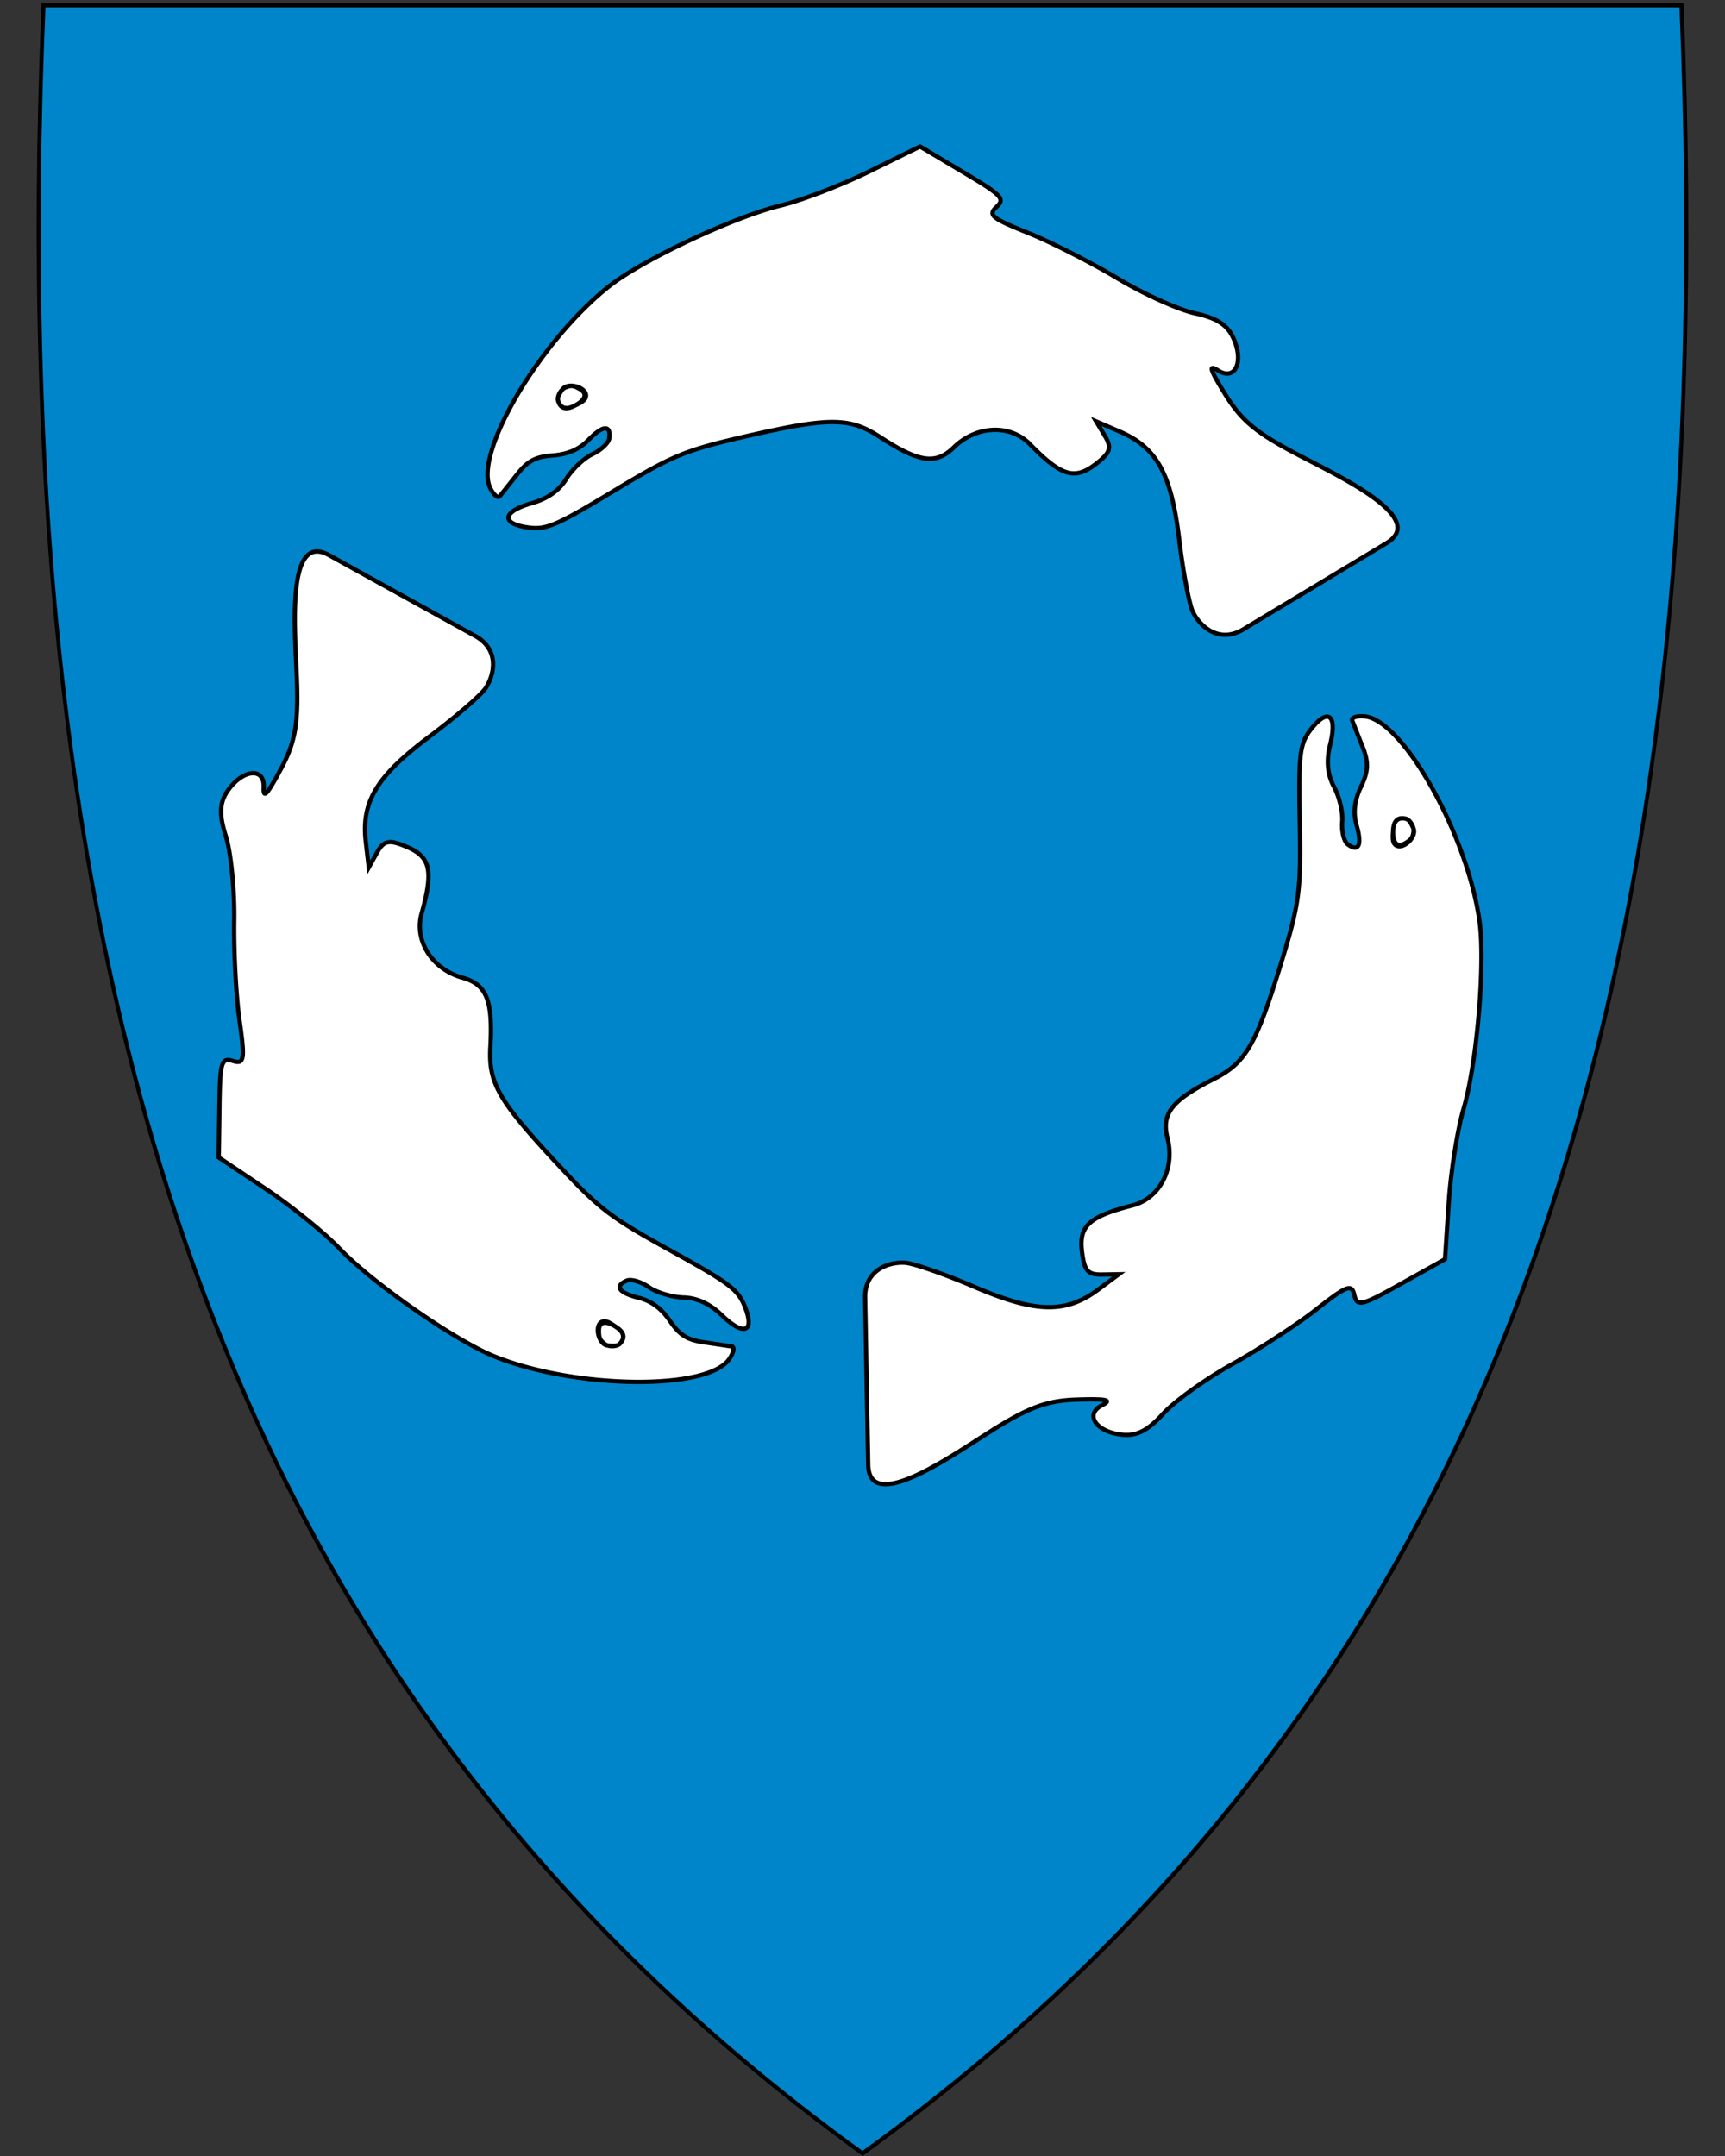<svg xmlns="http://www.w3.org/2000/svg" xmlns:xlink="http://www.w3.org/1999/xlink" width="400" height="500" viewBox="30.5 31.5 400 500" xml:space="preserve"><rect x="30.5" y="31.5" width="400" height="500" fill="#333333" stroke="none"/><path style="fill:#0085ca;fill-opacity:1" d="M230.56 531.14c74.32-53.92 125.26-122.02 155.74-208.16 27.64-78.1 38.73-172.75 33.91-289.35l-.02-.46H40.37l-.02.46c-4.81 116.6 6.28 211.24 33.91 289.35 30.48 86.14 81.42 154.24 155.74 208.16l.28.2.28-.2z"/><path d="M41.04 33.21C31.97 252.66 77.3 419.16 230.5 530.31c153.19-111.15 198.51-277.65 189.44-497.1H41.04m-.92-.95H420.86l.04.92c4.82 116.66-6.28 211.36-33.93 289.52-30.51 86.24-81.51 154.41-155.91 208.39l-.56.41-.56-.41c-74.4-53.98-125.4-122.15-155.91-208.39C46.38 244.54 35.28 149.84 40.1 33.18l.04-.92z"/><path style="fill:#fff;stroke:#000;stroke-opacity:1" id="a" d="M346.926 197.627c8.887.76 23.856 27.478 26.658 47.555 1.363 9.772-.598 32.95-3.723 43.542-1.378 4.673-2.932 14.405-3.416 21.639-.293 4.388-.582 8.776-.873 13.164-3.396 1.9-6.794 3.795-10.189 5.698-9.158 5.134-10.21 5.376-10.835 2.611-.605-2.68-1.726-2.226-8.88 3.384-4.503 3.533-13.234 9.204-19.422 12.64-6.189 3.437-13.419 8.622-16.043 11.514-3.47 3.825-6.009 5.146-9.31 4.864-6.113-.523-9.066-4.66-4.872-6.834 2.417-1.254 1.257-1.522-5.546-1.333-6.717.186-10.794 1.555-18.686 6.386-9.272 5.675-29.748 20.702-29.968 8.75l-.713-38.72c-.126-6.868 6.078-8.415 9.38-8.132 2.024.173 9.245 2.706 16.044 5.616 14.18 6.07 21.104 6.205 28.652.58l4.749-3.536c-1.316.023-2.632.05-3.948.067-3.265.045-4.037-.868-4.596-5.345-.737-5.905 1.668-8.117 11.676-10.674 6.354-1.624 9.962-8.562 8.157-15.624-1.451-5.682.985-8.763 10.72-13.687 7.387-3.736 9.77-7.83 15.502-26.467 4.352-14.148 4.76-17.047 4.453-33.172-.3-15.735-.038-18.125 2.651-21.552 3.95-5.034 6.119-3.234 4.387 3.66-.92 3.663-.633 6.912.886 9.727 1.25 2.316 2.118 5.963 1.931 8.149-.187 2.186.38 4.55 1.273 5.212 2.557 1.9 3.359.179 2.045-4.423-.82-2.874-.503-5.735 1.014-8.908 1.762-3.683 1.824-5.653.347-9.37a877.603 877.603 0 0 1-2.367-6.013c-.266-.69 1.026-1.125 2.862-.968zm9.439 23.72c-1.574-.307-2.61.411-2.782 2.413-.138 1.618-.237 2.84.32 3.503 1.498 1.778 5.397-1.618 4.302-3.782-.567-1.12-.896-1.95-1.84-2.134zm.122.021c.863.198 2.005 1.75 1.78 3.082-.18 1.158-.397 1.735-1.905 2.591-1.95 1.19-2.935-.17-2.815-2.916.14-3.173 1.935-2.986 2.94-2.757z"/><use xlink:href="#a" height="1052.362" width="744.094" transform="rotate(120 230.211 229.637)"/><use style="fill:#fff" xlink:href="#a" height="1052.362" width="744.094" transform="rotate(-120 230.211 229.637)"/></svg>